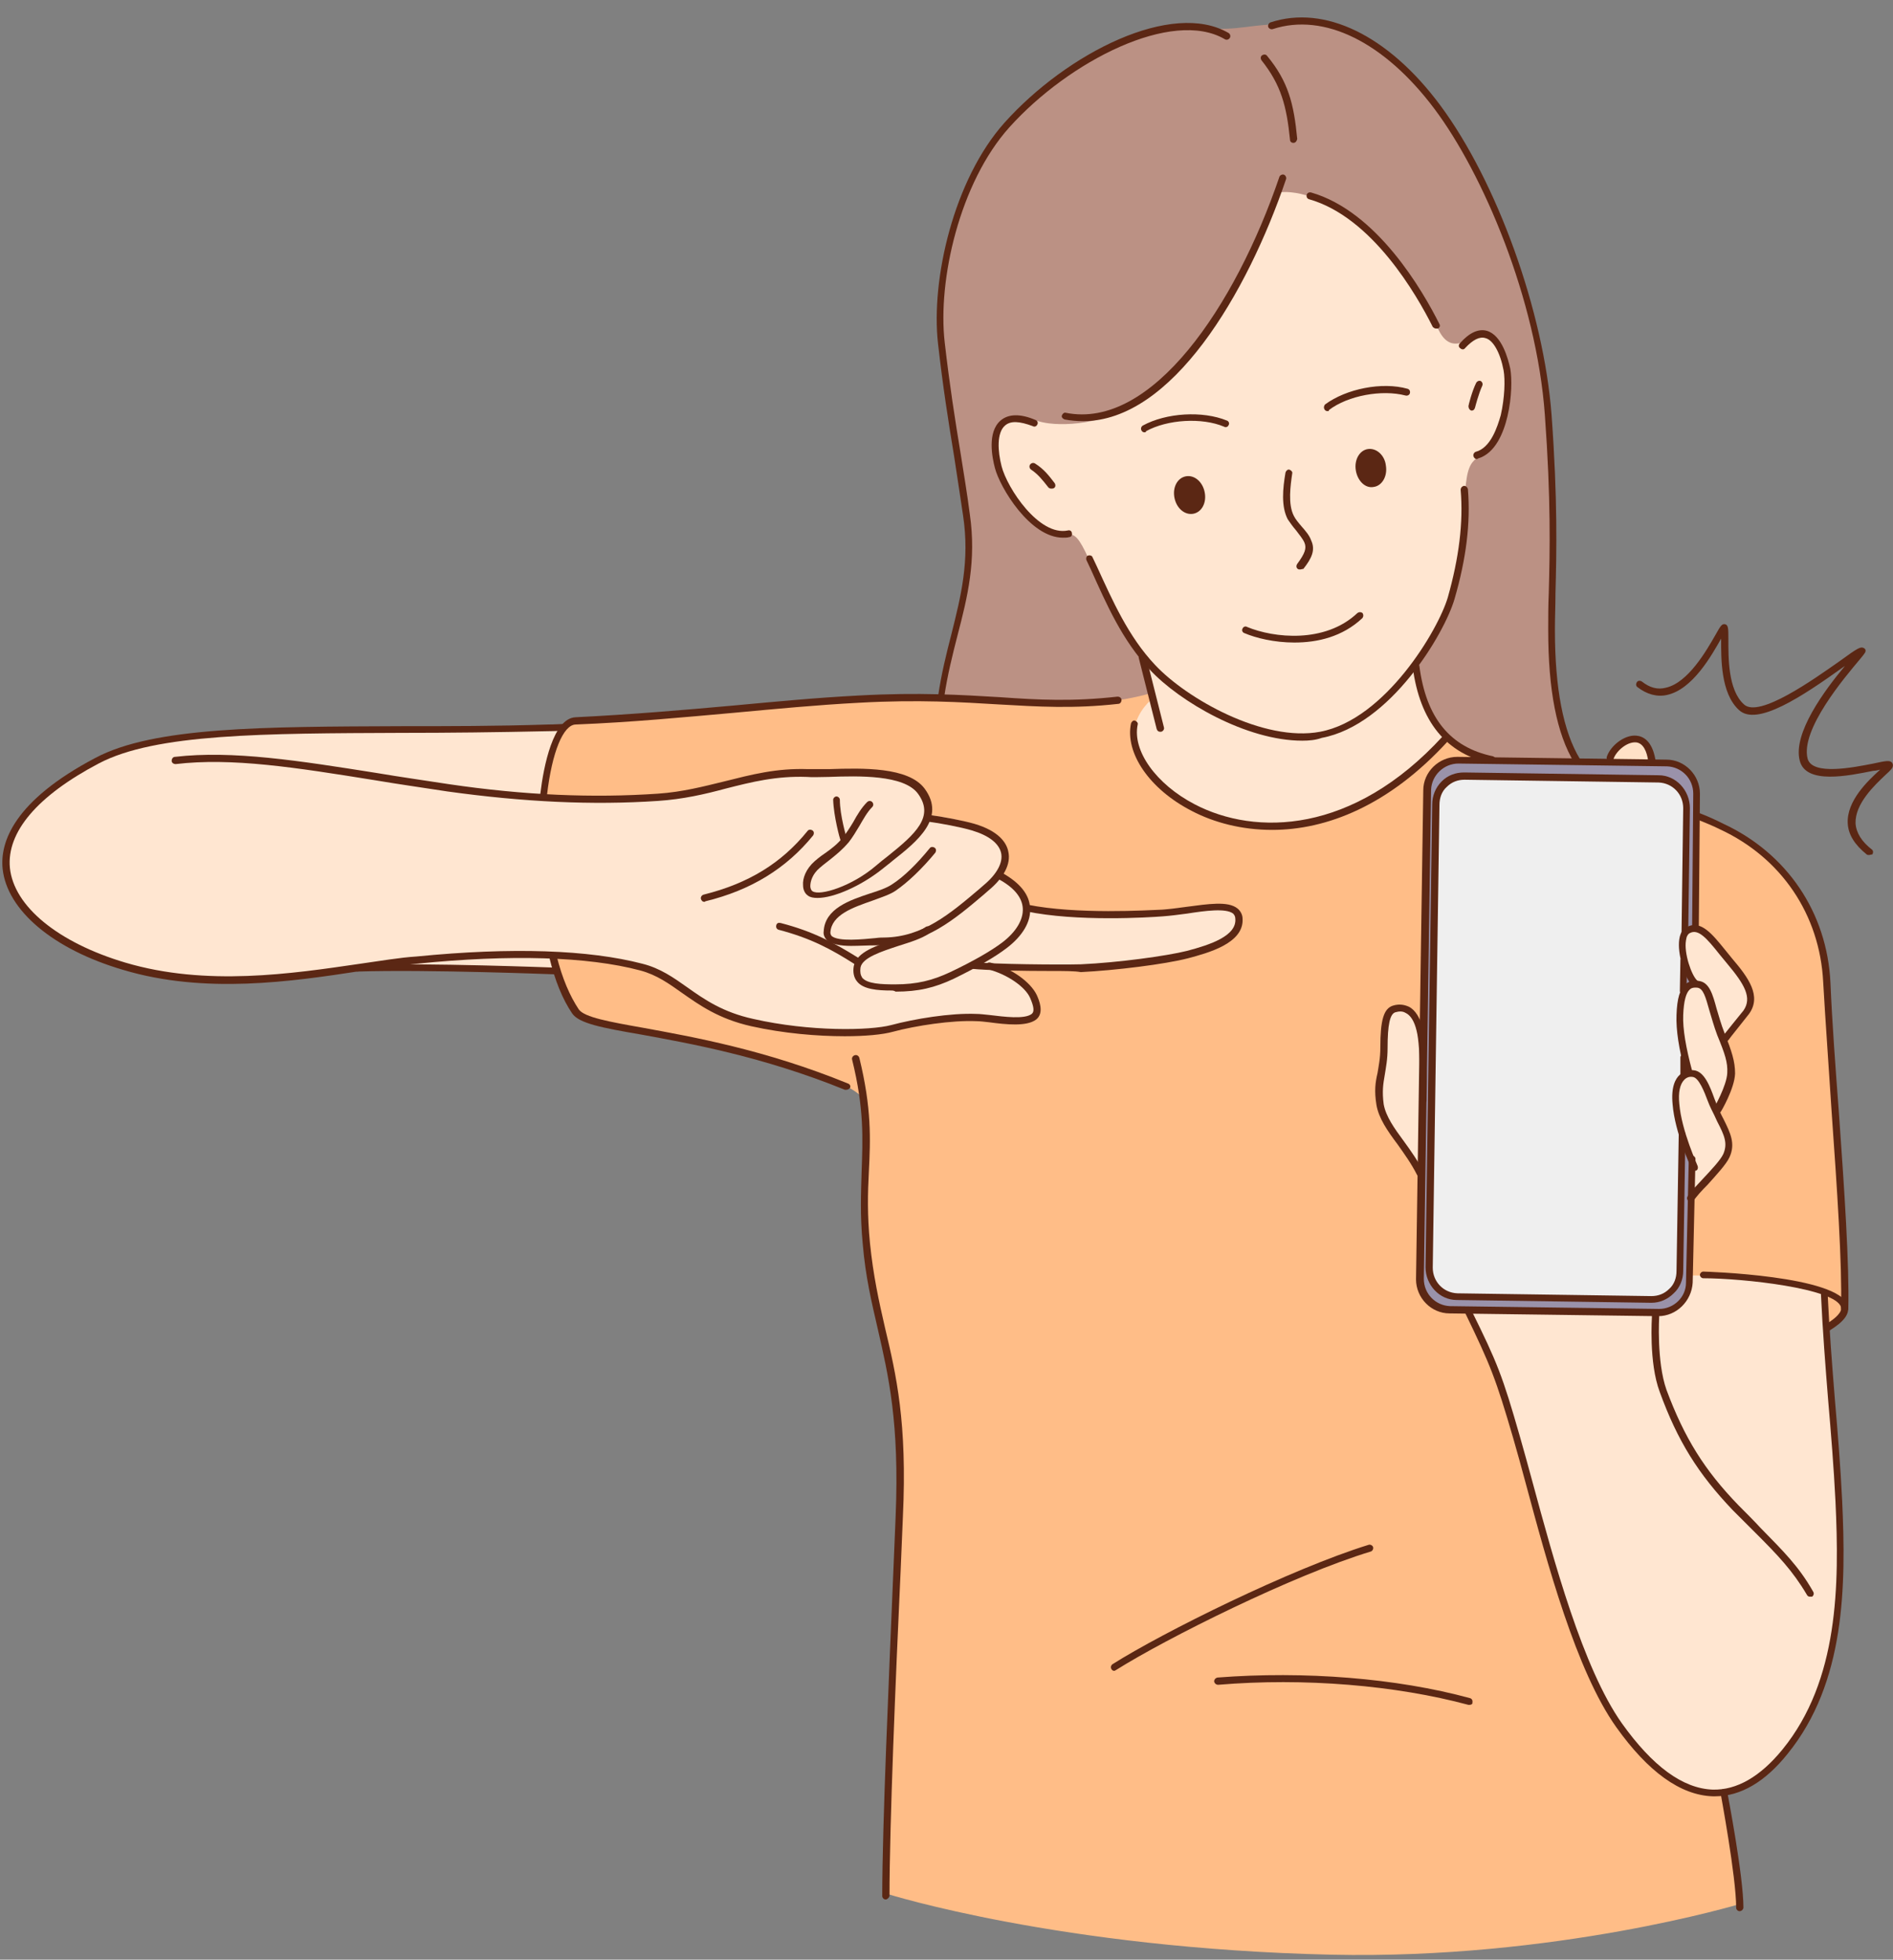 <?xml version="1.0" encoding="UTF-8"?><svg xmlns="http://www.w3.org/2000/svg" xmlns:xlink="http://www.w3.org/1999/xlink" height="505.7" preserveAspectRatio="xMidYMid meet" version="1.0" viewBox="-0.6 -4.5 488.4 505.7" width="488.4" zoomAndPan="magnify"><rect x="-0.6" y="-4.5" width="488.4" height="505.7" fill="#808080" stroke="none"/><defs><clipPath id="a"><path d="M 421 156 L 487.781 156 L 487.781 217 L 421 217 Z M 421 156"/></clipPath></defs><g><g id="change1_1"><path d="M 248.176 47.48 C 250.48 42.301 252.781 36.543 255.516 32.516 C 261.848 22.871 269.906 16.973 277.246 12.367 C 286.168 6.898 294.227 3.734 301.422 2.867 C 308.184 2.008 312.07 3.59 319.84 2.582 C 328.906 1.43 339.844 0.566 348.047 4.309 C 358.121 8.914 367.762 19.129 375.82 32.371 C 386.758 50.359 395.102 73.957 398.703 97.27 C 400.141 106.625 399.996 119.863 399.996 130.512 C 399.996 144.762 399.711 156.414 400.285 167.352 C 401.004 183.184 405.609 191.527 405.609 191.527 L 373.23 199.441 L 242.277 175.555 C 242.277 175.555 250.91 144.473 249.473 133.68 C 247.312 116.984 242.852 95.398 242.562 77.125 C 242.277 65.754 244.293 56.258 248.176 47.48" fill="#bb9184"/></g><g id="change2_1"><path d="M 231.34 375.008 C 231.484 359.609 229.613 350.977 227.598 342.195 C 225.871 334.43 224.289 326.223 222.992 317.879 C 221.699 308.953 222.418 297.73 222.707 289.387 C 222.848 285.066 222.418 279.742 222.418 279.742 C 222.418 279.742 222.707 276.289 204.141 270.531 C 192.055 266.793 169.891 262.617 157.371 260.027 C 150.754 258.59 148.164 257.008 148.164 257.008 C 148.164 257.008 139.383 244.055 138.953 225.203 C 138.809 220.598 138.52 209.52 139.098 204.77 C 139.961 199.012 140.68 193.398 141.977 189.656 C 143.844 183.902 146.723 181.602 146.723 181.602 C 146.723 181.602 153.344 181.457 165.145 180.449 C 173.777 179.73 187.016 178.004 198.816 177.137 C 208.461 176.418 216.949 176.133 226.59 175.699 C 241.414 175.125 253.355 175.844 263.863 176.418 C 270.336 176.852 276.527 176.707 281.418 176.707 C 288.613 176.707 296.242 174.402 296.242 174.402 L 372.512 186.203 C 372.512 186.203 375.965 189.227 380.426 190.809 C 386.758 193.109 396.109 194.406 407.625 197.141 C 419.422 199.875 432.809 202.895 444.176 208.652 C 451.082 212.105 457.27 216.281 461.875 223.188 C 464.465 227.074 467.055 232.109 468.496 236.859 C 470.652 244.055 471.086 250.961 471.52 258.73 C 471.949 264.633 472.379 271.539 472.668 277.297 C 473.531 294.711 475.691 318.738 475.547 329.965 C 475.402 337.594 471.086 337.738 471.086 337.738 L 444.32 458.473 C 444.32 458.473 445.613 465.668 446.621 472.719 C 447.629 479.77 448.348 486.82 448.348 486.82 C 448.348 486.82 400.715 501.211 342.867 499.918 C 272.93 498.332 228.316 484.23 228.316 484.23 C 228.316 484.23 228.461 479.77 229.18 452.285 C 229.758 425.09 230.906 404.941 231.34 375.008" fill="#ffbd87"/></g><g id="change3_1"><path d="M 258.105 104.754 C 261.418 101.012 265.016 104.18 270.051 104.754 C 277.102 105.617 288.184 103.746 296.387 97.129 C 305.309 89.934 313.652 77.844 319.555 66.477 C 325.309 55.539 328.762 45.32 328.762 45.32 C 328.762 45.32 335.238 43.02 348.766 51.941 C 357.402 57.695 366.469 70.938 370.207 79.859 C 373.949 88.781 379.852 81.012 382.008 81.586 C 384.887 82.305 387.621 86.766 388.195 90.797 C 388.918 95.977 387.91 100.867 386.469 105.473 C 383.445 115.547 379.129 110.941 377.836 118.715 C 377.117 123.031 377.402 127.203 376.973 132.527 C 376.539 137.562 375.391 143.895 374.094 148.789 C 371.359 158.574 364.598 167.352 364.598 167.352 C 364.598 167.352 365.602 173.684 367.473 178.289 C 369.344 182.895 372.656 186.203 372.656 186.203 C 372.656 186.203 366.035 192.969 358.695 198.148 C 351.355 203.188 342.434 206.352 342.434 206.352 C 342.434 206.352 323.871 214.41 305.449 202.754 C 281.418 187.645 296.672 175.844 296.672 175.844 L 293.793 164.617 C 293.793 164.617 291.203 161.309 288.18 155.984 C 285.594 151.379 282.57 145.047 281.273 142.027 C 275.52 128.211 276.094 136.27 269.473 132.098 C 265.734 129.793 262.277 127.348 259.402 122.168 C 256.668 117.129 254.223 109.215 258.105 104.754" fill="#ffe6d1"/></g><g id="change3_2"><path d="M 24.547 191.527 C 29.871 189.082 37.355 186.781 47.574 185.484 C 56.352 184.336 67.863 184.477 78.082 184.047 C 95.062 183.328 111.469 183.613 123.988 183.613 C 136.074 183.613 144.711 183.184 144.711 183.184 C 144.711 183.184 142.695 186.203 141.254 190.809 C 139.816 195.414 139.098 201.457 139.098 201.457 C 139.098 201.457 154.926 202.32 171.906 200.309 C 183.707 198.867 195.363 194.262 205.727 194.695 C 211.191 194.984 215.652 194.262 220.258 194.406 C 225.297 194.551 230.332 195.414 233.066 196.711 C 235.512 197.859 236.664 199.012 237.383 200.598 C 238.535 203.043 238.535 205.777 238.535 205.777 C 238.535 205.777 251.199 206.926 256.379 211.242 C 259.832 214.121 257.242 220.598 257.242 220.598 L 262.137 224.629 L 264.582 229.375 C 264.582 229.375 280.699 231.68 293.793 230.816 C 309.191 229.809 321.855 225.633 318.547 234.988 C 318.402 235.562 316.82 237.145 314.66 238.152 C 310.633 240.168 303.723 242.039 295.809 243.191 C 278.398 245.637 257.098 244.773 257.098 244.773 C 257.098 244.773 260.551 246.645 263.43 249.523 C 265.445 251.539 267.172 254.559 267.316 255.277 C 267.605 257.867 265.879 259.453 250.621 257.727 C 250.621 257.727 244.293 257.727 238.535 258.59 C 234.074 259.309 229.902 260.746 223.715 261.18 C 217.812 261.609 210.043 261.035 202.129 260.172 C 197.09 259.598 190.613 258.73 185.434 256.145 C 178.094 252.547 171.906 246.789 165.719 245.062 C 157.66 242.902 142.406 241.465 142.406 241.465 L 142.84 245.637 L 107.867 244.484 L 93.91 244.773 L 66.426 247.938 L 47.141 247.508 C 47.141 247.508 39.227 246.934 29.586 243.766 C 20.664 240.891 10.445 235.277 4.977 228.656 C 1.668 224.629 0.082 220.887 1.379 215.418 C 2.387 211.242 4.547 206.641 8.863 202.18 C 12.746 198.438 19.078 194.262 24.547 191.527" fill="#ffe6d1"/></g><g id="change3_3"><path d="M 357.977 256.285 C 361.43 251.684 366.035 262.328 366.035 262.328 L 426.621 233.262 L 429.785 228.945 L 437.125 221.316 L 435.828 309.531 L 435.398 324.641 C 435.398 324.641 458.711 324.496 467.488 327.809 C 469.504 328.527 470.367 329.246 470.367 330.539 C 472.094 352.559 475.547 384.648 474.25 402.207 C 471.949 432.855 467.344 437.75 458.855 448.832 C 454.395 454.59 448.926 458.039 442.738 457.898 C 437.125 457.754 431.223 454.875 426.621 451.277 C 422.016 447.68 416.688 439.91 412.516 431.418 C 402.73 411.129 395.246 381.914 389.059 360.328 C 385.176 346.371 378.555 334.57 378.555 334.57 L 365.746 297.73 C 365.746 297.73 362.871 293.848 360.566 290.105 C 357.258 285.066 354.379 279.453 355.387 274.707 C 356.25 269.523 355.387 259.598 357.977 256.285" fill="#ffe6d1"/></g><g id="change4_1"><path d="M 367.332 197.719 C 367.332 197.719 368.77 194.262 371.07 192.824 C 373.375 191.387 375.965 191.387 375.965 191.387 L 431.512 192.68 C 431.512 192.68 433.672 193.543 434.965 195.129 C 436.262 196.711 436.836 199.012 436.836 199.012 L 436.406 234.27 L 433.383 237.004 L 433.238 241.754 L 434.391 244.918 L 436.406 246.07 L 435.973 252.547 L 427.914 268.23 C 427.914 268.23 425.469 279.742 430.648 279.602 C 434.68 279.453 435.973 277.586 435.973 277.586 L 435.684 288.234 L 435.543 301.762 L 435.398 327.09 C 435.398 327.09 434.68 330.109 433.238 332.125 C 431.656 334.281 429.211 334.57 429.211 334.57 L 371.648 333.422 C 371.648 333.422 369.199 332.559 367.617 330.688 C 366.035 328.812 365.602 326.512 365.602 326.512 L 367.332 197.719" fill="#9a92aa"/></g><g id="change5_1"><path d="M 369.633 201.172 L 372.512 197.574 L 376.109 195.703 L 429.785 196.855 L 433.094 199.73 L 434.82 203.902 L 433.957 227.504 L 433.527 260.605 L 433.957 273.555 L 433.094 287.656 L 433.238 301.617 L 433.238 309.676 L 432.809 323.777 C 432.809 323.777 432.664 325.648 431.223 327.664 C 429.785 329.531 427.48 330.828 427.48 330.828 L 374.383 330.254 C 374.383 330.254 372.512 330.109 370.926 328.812 C 369.344 327.52 368.195 323.777 368.195 323.777 L 369.633 201.172" fill="#efefef"/></g><g id="change6_1"><path d="M 416.836 188.074 C 416.836 188.074 420.43 184.621 423.023 186.492 C 425.613 188.363 425.324 192.105 425.324 192.105 L 414.676 192.105 L 416.836 188.074" fill="#ffe1c7"/></g><g clip-path="url(#a)" id="change7_1"><path d="M 481.59 216.137 C 481.445 216.137 481.16 216.137 481.016 215.992 C 477.992 213.547 476.266 210.957 476.121 207.934 C 475.836 202.18 481.305 196.996 484.324 194.262 L 484.469 194.117 C 483.895 194.262 483.316 194.406 482.742 194.406 C 476.266 195.703 465.328 198.004 463.746 191.816 C 461.875 184.766 470.223 173.539 475.402 167.352 C 475.258 167.496 475.117 167.496 474.973 167.641 C 464.32 175.266 452.664 183.039 448.062 178.723 C 443.312 174.402 443.457 165.34 443.457 160.445 L 443.457 160.301 C 441.008 164.617 436.117 173.395 429.496 174.836 C 426.906 175.41 424.316 174.691 421.871 172.82 C 421.438 172.531 421.438 171.957 421.727 171.523 C 422.016 171.094 422.59 171.094 423.023 171.383 C 425.035 172.965 427.051 173.539 429.211 172.965 C 434.965 171.672 439.715 163.324 442.02 159.293 C 443.312 156.992 443.602 156.559 444.32 156.559 C 445.328 156.703 445.328 157.566 445.328 160.445 C 445.328 165.051 445.184 173.539 449.355 177.281 C 453.242 180.879 467.344 170.809 474.109 166.059 C 478.855 162.605 479.434 162.316 480.297 162.746 C 480.582 162.891 480.727 163.18 480.727 163.324 C 480.727 163.754 480.727 163.898 479.145 165.77 C 475.402 170.23 463.891 183.758 465.762 191.242 C 466.914 195.703 477.562 193.543 482.742 192.535 C 486.051 191.816 486.914 191.672 487.492 192.25 C 487.637 192.391 487.777 192.68 487.777 192.969 C 487.777 193.688 487.348 194.117 485.766 195.559 C 483.031 198.148 477.992 202.895 478.137 207.934 C 478.281 210.383 479.719 212.684 482.312 214.695 C 482.742 214.984 482.742 215.562 482.453 215.992 C 482.164 215.992 481.879 216.137 481.59 216.137" fill="#5b2714"/></g><g id="change3_4"><path d="M 436.406 249.234 C 436.406 249.234 430.074 236.426 435.543 235.422 C 436.98 235.133 438.852 235.707 441.441 238.297 C 444.895 241.754 449.07 247.797 449.789 248.516 C 451.227 249.812 451.66 253.551 450.074 256.43 C 448.062 260.027 444.465 263.914 444.465 263.914 C 444.465 263.914 446.477 268.52 445.902 273.27 C 445.469 278.016 442.449 282.477 442.449 282.477 C 442.449 282.477 446.621 290.105 445.758 292.406 C 443.742 297.586 435.684 303.773 435.684 303.773 L 435.828 295.859 C 435.828 295.859 431.945 284.926 431.656 279.023 C 431.512 273.121 435.109 272.402 435.109 272.402 C 435.109 272.402 432.664 260.605 432.949 254.703 C 433.238 248.945 436.406 249.234 436.406 249.234" fill="#ffe6d1"/></g><g id="change7_2"><path d="M 227.887 485.672 C 227.453 485.672 227.023 485.238 227.023 484.809 C 227.023 466.531 228.75 428.398 229.902 400.621 L 230.477 386.809 C 231.484 362.633 228.605 350.398 225.871 338.457 C 224.289 331.551 222.707 325.074 221.984 316.438 C 221.266 308.953 221.555 303.344 221.699 297.875 C 221.984 289.527 222.418 281.758 219.25 268.949 C 219.109 268.52 219.395 267.941 219.973 267.797 C 220.402 267.652 220.977 267.941 221.121 268.52 C 224.289 281.469 224 289.387 223.57 297.875 C 223.281 303.344 223.137 308.953 223.855 316.297 C 224.719 324.785 226.16 331.262 227.742 338.168 C 230.621 350.258 233.496 362.633 232.348 386.953 L 231.77 400.77 C 230.477 428.539 228.895 466.531 228.895 484.809 C 228.75 485.238 228.316 485.672 227.887 485.672" fill="#5b2714"/></g><g id="change7_3"><path d="M 448.207 488.691 C 447.773 488.691 447.34 488.262 447.34 487.832 C 447.34 479.77 443.312 458.332 443.312 458.188 C 443.168 457.754 443.602 457.18 444.031 457.18 C 444.465 457.031 445.039 457.465 445.039 457.898 C 445.184 458.762 449.211 479.629 449.211 487.828 C 449.07 488.406 448.637 488.691 448.207 488.691" fill="#5b2714"/></g><g id="change7_4"><path d="M 427.195 335.145 C 427.195 335.145 427.051 335.145 427.195 335.145 L 373.375 334.43 C 368.625 334.43 364.738 330.398 364.738 325.648 L 366.609 199.441 C 366.609 194.695 370.641 190.809 375.391 190.809 L 375.531 190.809 L 429.352 191.527 C 434.102 191.527 437.988 195.559 437.988 200.309 L 437.699 234.559 C 437.699 234.988 437.27 235.422 436.836 235.422 C 436.406 235.422 435.973 234.988 435.973 234.559 L 436.262 200.309 C 436.262 196.422 433.238 193.398 429.496 193.258 L 375.676 192.535 C 371.934 192.535 368.77 195.559 368.625 199.301 L 366.754 325.504 C 366.754 329.391 369.777 332.41 373.52 332.555 L 427.34 333.273 C 427.34 333.273 427.34 333.273 427.48 333.273 C 431.223 333.273 434.391 330.254 434.391 326.512 L 435.109 294.566 C 435.109 294.133 435.543 293.699 435.973 293.699 C 436.406 293.699 436.836 294.133 436.836 294.566 L 436.117 326.512 C 435.828 331.262 431.945 335.145 427.195 335.145" fill="#5b2714"/></g><g id="change7_5"><path d="M 433.672 252.113 C 433.238 252.113 432.809 251.684 432.809 251.25 L 432.949 243.336 C 432.949 242.902 433.383 242.473 433.816 242.473 C 434.246 242.473 434.68 242.902 434.68 243.336 L 434.535 251.25 C 434.68 251.684 434.246 252.113 433.672 252.113" fill="#5b2714"/></g><g id="change7_6"><path d="M 433.816 273.555 C 433.238 273.555 432.949 273.121 432.949 272.691 L 432.949 268.375 C 432.949 267.941 433.383 267.512 433.816 267.512 C 434.246 267.512 434.68 267.941 434.68 268.375 L 434.68 272.691 C 434.82 273.121 434.391 273.555 433.816 273.555" fill="#5b2714"/></g><g id="change7_7"><path d="M 425.469 331.691 C 425.324 331.691 425.324 331.691 425.469 331.691 L 375.246 330.973 C 370.785 330.973 367.188 327.09 367.188 322.48 L 368.914 203.043 C 368.914 200.883 369.777 198.727 371.359 197.141 C 372.941 195.559 374.957 194.84 377.117 194.84 L 377.262 194.84 L 427.34 195.559 C 431.801 195.559 435.398 199.441 435.398 204.051 L 434.965 236.281 C 434.965 236.715 434.535 237.145 434.102 237.145 C 433.672 237.145 433.238 236.715 433.238 236.281 L 433.672 204.051 C 433.672 200.449 430.938 197.574 427.34 197.43 L 377.262 196.711 C 375.531 196.711 373.949 197.285 372.656 198.578 C 371.359 199.73 370.785 201.457 370.785 203.184 L 369.055 322.629 C 369.055 326.223 371.789 329.102 375.391 329.246 L 425.469 329.965 C 427.195 329.965 428.777 329.391 430.074 328.094 C 431.367 326.941 431.945 325.219 431.945 323.488 L 432.52 288.234 C 432.52 287.801 432.949 287.371 433.383 287.371 C 433.816 287.371 434.246 287.801 434.246 288.234 L 433.672 323.488 C 433.672 325.648 432.809 327.809 431.223 329.246 C 429.641 330.828 427.625 331.691 425.469 331.691" fill="#5b2714"/></g><g id="change7_8"><path d="M 365.891 299.172 C 365.602 299.172 365.172 299.023 365.027 298.738 C 363.59 295.859 361.719 293.27 359.992 290.824 C 357.402 287.371 355.098 284.062 354.523 280.605 C 353.945 277.008 354.234 274.852 354.809 272.402 C 355.098 270.531 355.531 268.66 355.531 265.785 C 355.531 258.73 356.395 255.711 358.84 254.992 C 360.277 254.559 361.574 254.703 362.871 255.277 C 364.598 256.145 365.746 258.156 366.609 261.035 C 367.762 265.641 367.473 278.879 367.473 279.453 C 367.473 279.887 367.043 280.316 366.609 280.316 C 366.18 280.316 365.746 279.887 365.746 279.453 C 365.746 279.312 366.035 265.785 364.883 261.469 C 364.309 259.02 363.301 257.438 362.004 256.863 C 361.285 256.43 360.422 256.43 359.414 256.719 C 357.977 257.148 357.402 260.027 357.402 265.93 C 357.402 268.949 356.969 270.965 356.68 272.836 C 356.25 275.281 355.961 277.152 356.395 280.461 C 356.969 283.629 359.129 286.648 361.574 289.961 C 363.445 292.551 365.316 295.141 366.754 298.16 C 367.043 298.594 366.754 299.172 366.324 299.312 C 366.035 299.172 366.035 299.172 365.891 299.172" fill="#5b2714"/></g><g id="change7_9"><path d="M 425.469 192.395 C 425.035 192.395 424.605 192.105 424.605 191.672 C 424.316 189.656 423.453 187.211 421.438 187.066 C 418.992 186.926 416.258 189.516 415.684 191.387 C 415.539 191.816 414.965 192.105 414.531 191.961 C 414.102 191.816 413.812 191.242 413.957 190.809 C 414.82 188.074 418.418 185.055 421.582 185.34 C 423.309 185.484 425.613 186.637 426.477 191.387 C 426.621 191.816 426.188 192.391 425.754 192.391 C 425.613 192.395 425.613 192.395 425.469 192.395" fill="#5b2714"/></g><g id="change7_10"><path d="M 217.383 262.906 C 210.328 262.906 201.551 262.188 193.203 260.316 C 184.859 258.445 179.82 254.848 175.504 251.824 C 172.051 249.379 168.887 247.074 164.566 245.926 C 151.039 242.328 131.039 241.754 106.859 244.199 C 102.547 244.633 97.652 245.352 92.473 246.07 C 74.629 248.805 52.32 252.113 31.168 245.781 C 13.035 240.457 1.234 230.383 0.082 219.734 C -0.637 212.828 2.961 202.18 23.973 191.098 C 39.082 183.039 67.289 183.039 102.977 182.895 C 115.062 182.895 127.586 182.895 140.68 182.465 C 142.262 182.465 144.852 182.316 144.852 182.316 L 144.996 184.047 C 144.996 184.047 142.406 184.188 140.824 184.188 C 127.586 184.477 115.062 184.621 102.977 184.621 C 67.574 184.766 39.516 184.766 24.836 192.535 C 9.008 200.883 1.094 210.234 1.953 219.445 C 2.961 229.375 14.332 238.73 31.742 243.91 C 52.609 250.098 74.629 246.789 92.328 244.199 C 97.508 243.48 102.402 242.613 106.859 242.328 C 131.613 239.883 151.328 240.602 165.145 244.199 C 169.75 245.352 173.203 247.797 176.656 250.242 C 181.117 253.41 185.867 256.719 193.781 258.445 C 208.316 261.754 223.855 261.469 229.324 260.027 C 235.227 258.445 244.578 256.863 251.344 257.148 C 252.207 257.148 253.355 257.293 254.797 257.438 C 258.395 257.867 263.719 258.59 265.59 257.148 C 266.309 256.574 266.164 255.277 265.156 252.977 C 263.863 250.098 259.258 246.934 254.363 245.637 C 253.934 245.492 253.645 245.062 253.789 244.484 C 253.934 244.055 254.363 243.766 254.941 243.91 C 260.41 245.352 265.301 248.945 266.883 252.258 C 267.461 253.551 268.898 256.863 266.738 258.59 C 264.293 260.461 258.969 259.883 254.652 259.309 C 253.355 259.164 252.207 259.02 251.344 259.02 C 245.012 258.73 235.656 260.172 229.758 261.754 C 227.168 262.477 222.707 262.906 217.383 262.906" fill="#5b2714"/></g><g id="change7_11"><path d="M 139.672 201.312 C 139.098 201.312 138.664 200.738 138.809 200.309 C 139.672 193.113 142.117 180.879 147.875 180.594 C 162.41 179.871 175.793 178.723 188.602 177.57 C 199.535 176.562 209.898 175.555 220.977 174.98 C 236.664 174.117 247.602 174.836 257.387 175.41 C 267.461 176.133 276.238 176.562 287.75 175.266 C 288.184 175.266 288.758 175.555 288.758 176.133 C 288.758 176.562 288.469 177.137 287.895 177.137 C 276.238 178.434 267.316 177.859 257.098 177.281 C 247.457 176.707 236.52 175.988 220.977 176.852 C 210.043 177.426 199.68 178.434 188.746 179.441 C 175.793 180.594 162.41 181.887 147.875 182.465 C 144.711 182.605 141.832 189.516 140.535 200.598 C 140.535 201.027 140.105 201.312 139.672 201.312" fill="#5b2714"/></g><g id="change7_12"><path d="M 217.668 276.723 C 217.523 276.723 217.383 276.723 217.383 276.723 C 196.082 268.086 177.375 264.777 164.855 262.477 C 154.781 260.746 148.738 259.598 147.012 257.008 C 144.566 253.41 142.551 248.516 141.109 242.473 C 140.969 242.039 141.254 241.465 141.832 241.32 C 142.262 241.176 142.84 241.465 142.98 242.039 C 144.422 247.938 146.438 252.547 148.738 255.996 C 150.18 258.012 156.508 259.164 165.43 260.746 C 177.949 263.051 196.801 266.359 218.246 275.137 C 218.676 275.281 218.965 275.855 218.676 276.289 C 218.387 276.578 218.102 276.723 217.668 276.723" fill="#5b2714"/></g><g id="change7_13"><path d="M 229.324 251.105 C 225.871 251.105 222.129 250.816 220.547 248.805 C 219.684 247.797 219.395 246.355 219.684 244.773 C 220.402 241.176 225.586 239.449 230.621 237.867 C 233.496 236.859 236.52 235.996 238.246 234.699 C 238.68 234.414 239.254 234.555 239.543 234.988 C 239.828 235.422 239.688 235.996 239.254 236.281 C 237.238 237.723 234.363 238.586 231.195 239.594 C 226.879 241.031 221.844 242.613 221.41 245.203 C 221.266 246.355 221.41 247.074 221.844 247.797 C 223.137 249.379 226.734 249.523 230.332 249.523 C 235.945 249.523 239.977 248.516 244.578 246.355 C 250.621 243.48 255.082 240.891 257.961 238.73 C 261.559 235.996 263.43 232.828 263.285 229.949 C 263.145 227.074 260.984 224.484 256.953 222.324 C 256.523 222.035 256.379 221.461 256.668 221.027 C 256.953 220.598 257.531 220.453 257.961 220.742 C 262.566 223.332 265.016 226.355 265.156 229.809 C 265.445 233.262 263.285 237.004 259.113 240.168 C 256.09 242.473 251.633 245.062 245.441 248.082 C 240.551 250.387 236.375 251.395 230.477 251.395 C 230.043 251.105 229.613 251.105 229.324 251.105" fill="#5b2714"/></g><g id="change7_14"><path d="M 218.965 239.594 C 216.23 239.594 214.07 239.16 212.777 238.152 C 212.199 237.578 211.77 236.715 211.914 235.852 C 212.199 229.949 218.676 227.793 223.855 226.066 C 226.16 225.348 228.172 224.629 229.469 223.766 C 232.637 221.75 236.09 218.293 239.254 214.41 C 239.543 213.977 240.117 213.977 240.551 214.266 C 240.98 214.555 240.98 215.129 240.695 215.562 C 237.383 219.59 233.645 223.188 230.477 225.348 C 229.039 226.355 226.734 227.074 224.434 227.938 C 219.539 229.664 213.926 231.535 213.641 236.141 C 213.641 236.57 213.781 236.715 213.926 237.004 C 215.652 238.586 222.129 237.867 225.297 237.578 C 226.305 237.434 227.023 237.434 227.598 237.434 C 237.527 237.289 244.578 231.246 252.062 224.914 L 253.215 223.906 C 256.668 221.027 258.25 218.008 257.676 215.562 C 257.098 213.113 254.508 211.102 250.191 209.805 C 247.312 208.941 241.988 207.934 238.68 207.504 C 238.246 207.504 237.816 206.926 237.961 206.492 C 237.961 206.062 238.535 205.633 238.965 205.773 C 242.422 206.207 247.746 207.215 250.766 208.078 C 257.098 209.949 259.113 212.973 259.547 215.273 C 260.266 218.438 258.395 222.035 254.363 225.348 L 253.215 226.355 C 245.586 232.828 238.246 239.02 227.598 239.305 C 227.168 239.305 226.445 239.449 225.441 239.449 C 223.281 239.449 220.977 239.594 218.965 239.594" fill="#5b2714"/></g><g id="change7_15"><path d="M 210.328 227.219 C 209.32 227.219 208.461 227.074 207.883 226.641 C 207.02 226.066 206.59 225.059 206.59 223.906 C 206.445 222.184 207.309 219.734 209.609 217.719 C 210.762 216.711 211.77 215.992 212.633 215.418 C 214.215 214.266 215.367 213.402 216.949 211.531 C 217.812 210.383 218.676 209.086 219.539 207.645 C 220.547 205.777 221.699 203.906 223.137 202.465 C 223.426 202.18 224 202.035 224.434 202.465 C 224.719 202.754 224.863 203.328 224.434 203.762 C 223.137 205.055 222.129 206.926 221.121 208.652 C 220.258 210.094 219.395 211.531 218.387 212.828 C 216.66 214.844 215.367 215.848 213.781 217.145 C 212.922 217.863 212.059 218.438 210.906 219.445 C 209.035 221.027 208.461 222.898 208.461 224.195 C 208.461 224.77 208.746 225.348 209.035 225.488 C 210.906 226.785 219.25 224.195 225.441 218.871 C 226.305 218.152 227.312 217.285 228.461 216.426 C 235.656 210.668 240.551 206.207 236.234 200.309 C 232.637 195.414 220.977 195.703 213.207 195.988 C 211.051 195.988 209.035 196.133 207.598 195.988 C 199.68 195.703 193.348 197.285 186.586 199.012 C 181.262 200.449 175.648 201.746 169.172 202.18 C 152.191 203.328 134.492 202.465 114.777 199.73 C 108.301 198.727 102.113 197.859 96.215 196.855 C 75.633 193.543 59.23 190.953 44.695 192.68 C 44.262 192.68 43.688 192.395 43.688 191.816 C 43.688 191.387 43.977 190.809 44.551 190.809 C 59.371 189.082 76.641 191.816 96.645 194.984 C 102.547 195.988 108.73 196.855 115.207 197.859 C 134.781 200.738 152.336 201.457 169.172 200.309 C 175.504 199.875 180.973 198.438 186.297 197.141 C 193.203 195.414 199.68 193.688 207.883 193.977 C 209.32 193.977 211.191 193.977 213.352 193.977 C 221.984 193.688 233.785 193.398 237.961 199.012 C 243.57 206.641 235.945 212.684 229.758 217.574 C 228.75 218.438 227.742 219.156 226.879 219.879 C 221.41 224.195 214.504 227.219 210.328 227.219" fill="#5b2714"/></g><g id="change7_16"><path d="M 217.094 212.828 C 216.66 212.828 216.375 212.539 216.23 212.254 C 216.086 211.965 214.504 206.207 214.359 201.891 C 214.359 201.457 214.789 201.027 215.223 201.027 C 215.652 201.027 216.086 201.457 216.086 201.891 C 216.086 205.918 217.812 211.676 217.812 211.676 C 217.957 212.105 217.668 212.684 217.238 212.828 C 217.238 212.684 217.094 212.828 217.094 212.828" fill="#5b2714"/></g><g id="change7_17"><path d="M 181.117 228.227 C 180.684 228.227 180.398 227.938 180.254 227.504 C 180.109 227.074 180.398 226.496 180.973 226.355 C 192.484 223.477 200.977 218.293 207.738 209.949 C 208.027 209.52 208.602 209.52 209.035 209.805 C 209.465 210.094 209.465 210.668 209.18 211.102 C 202.27 219.59 193.203 225.203 181.406 228.082 C 181.262 228.227 181.117 228.227 181.117 228.227" fill="#5b2714"/></g><g id="change7_18"><path d="M 270.914 246.07 C 263.574 246.07 253.934 245.926 250.047 245.492 C 249.617 245.492 249.184 245.062 249.328 244.484 C 249.328 244.055 249.902 243.621 250.336 243.766 C 255.805 244.344 272.93 244.484 278.254 244.344 C 287.895 243.91 300.414 242.184 305.594 240.891 C 311.641 239.305 318.547 237.004 318.113 232.543 C 318.113 231.969 317.828 231.535 317.539 231.246 C 315.668 229.809 310.344 230.527 305.738 231.246 C 303.578 231.535 301.422 231.82 299.406 231.969 C 295.809 232.254 277.102 233.406 264.148 230.672 C 263.719 230.527 263.285 230.098 263.43 229.664 C 263.574 229.23 264.008 228.801 264.438 228.945 C 277.246 231.535 295.664 230.383 299.262 230.238 C 301.133 230.098 303.438 229.809 305.449 229.52 C 311.062 228.801 316.242 227.938 318.691 229.949 C 319.41 230.527 319.984 231.535 319.984 232.543 C 320.418 239.02 310.777 241.465 306.027 242.762 C 299.984 244.344 287.031 245.926 278.254 246.355 C 276.672 246.07 274.078 246.07 270.914 246.07" fill="#5b2714"/></g><g id="change7_19"><path d="M 220.402 244.484 C 220.258 244.484 220.113 244.484 219.973 244.344 C 213.641 240.312 208.461 237.578 200.258 235.422 C 199.824 235.277 199.535 234.844 199.68 234.27 C 199.824 233.691 200.258 233.551 200.832 233.691 C 209.18 235.852 214.504 238.73 220.977 242.762 C 221.41 243.047 221.555 243.621 221.266 244.055 C 220.977 244.344 220.691 244.484 220.402 244.484" fill="#5b2714"/></g><g id="change7_20"><path d="M 384.453 192.535 L 384.312 192.535 C 372.512 190.09 365.746 181.742 363.875 167.641 C 363.875 167.211 364.164 166.633 364.598 166.633 C 365.027 166.633 365.602 166.922 365.602 167.352 C 367.332 180.734 373.52 188.363 384.598 190.664 C 385.031 190.809 385.461 191.242 385.316 191.672 C 385.176 192.25 384.887 192.535 384.453 192.535" fill="#5b2714"/></g><g id="change7_21"><path d="M 475.258 333.996 C 474.684 333.996 474.395 333.562 474.395 333.133 C 474.684 321.477 473.387 302.48 471.949 282.188 C 471.23 270.82 470.367 259.164 469.789 248.945 C 468.926 231.535 459 216.855 443.168 209.52 C 441.152 208.512 439.285 207.789 437.555 207.07 C 437.125 206.926 436.836 206.352 437.125 205.918 C 437.27 205.488 437.844 205.199 438.277 205.488 C 440.148 206.207 442.02 207.07 444.031 208.078 C 460.438 215.703 470.797 230.961 471.66 249.09 C 472.094 259.309 472.957 270.965 473.82 282.332 C 475.258 302.625 476.555 321.766 476.266 333.422 C 476.121 333.562 475.691 333.996 475.258 333.996" fill="#5b2714"/></g><g id="change7_22"><path d="M 441.871 459.047 C 441.73 459.047 441.441 459.047 441.297 459.047 C 432.949 458.762 424.605 452.719 416.402 441.203 C 406.043 426.668 398.559 398.754 393.09 378.461 C 391.938 374.145 390.785 369.973 389.781 366.52 C 385.316 351.266 384.023 347.953 377.402 334.281 C 377.117 333.852 377.402 333.273 377.836 333.133 C 378.266 332.988 378.844 333.133 378.988 333.562 C 385.75 347.234 387.047 350.543 391.504 366.086 C 392.516 369.684 393.664 373.715 394.816 378.031 C 400.285 398.176 407.766 425.949 417.84 440.195 C 425.754 451.277 433.527 457.035 441.297 457.32 C 447.484 457.465 453.531 454.012 459.285 446.961 C 473.82 429.117 473.965 404.508 472.957 382.926 C 472.523 374.145 471.805 365.367 471.086 357.02 C 470.367 348.098 469.648 338.887 469.215 329.535 C 469.215 329.102 469.648 328.672 470.078 328.527 C 470.652 328.527 470.941 328.957 470.941 329.391 C 471.375 338.602 472.094 347.812 472.812 356.73 C 473.531 365.078 474.25 373.855 474.684 382.777 C 475.691 404.797 475.547 429.691 460.582 448.113 C 454.824 455.309 448.492 459.047 441.871 459.047" fill="#5b2714"/></g><g id="change7_23"><path d="M 466.336 407.531 C 466.051 407.531 465.762 407.387 465.617 407.098 C 461.875 400.77 458.133 396.883 452.234 390.98 C 450.508 389.254 448.637 387.383 446.477 385.227 C 437.555 375.871 432.23 367.383 427.625 354.719 C 424.75 347.09 425.613 335.434 425.613 335.004 C 425.613 334.57 426.043 334.141 426.621 334.141 C 427.051 334.141 427.48 334.57 427.48 335.145 C 427.48 335.289 426.762 346.805 429.352 354.141 C 433.957 366.52 439.141 374.863 447.918 383.93 C 450.074 386.09 451.945 387.961 453.531 389.688 C 459.43 395.73 463.457 399.617 467.199 406.234 C 467.488 406.668 467.344 407.242 466.914 407.531 C 466.625 407.531 466.48 407.531 466.336 407.531" fill="#5b2714"/></g><g id="change7_24"><path d="M 142.695 246.934 C 142.262 246.934 109.883 245.637 91.609 246.215 C 91.176 246.215 90.746 245.781 90.746 245.352 C 90.746 244.918 91.176 244.484 91.609 244.484 C 110.027 243.91 142.551 245.207 142.84 245.207 C 143.27 245.207 143.703 245.637 143.703 246.211 C 143.559 246.5 143.27 246.934 142.695 246.934" fill="#5b2714"/></g><g id="change7_25"><path d="M 286.887 426.668 C 286.598 426.668 286.312 426.527 286.168 426.238 C 285.879 425.809 286.023 425.23 286.457 424.941 C 299.406 416.742 332.504 400.336 352.508 394.148 C 352.941 394.004 353.516 394.293 353.66 394.723 C 353.805 395.156 353.516 395.73 353.082 395.875 C 333.082 401.918 300.27 418.324 287.461 426.383 C 287.176 426.527 287.031 426.668 286.887 426.668" fill="#5b2714"/></g><g id="change7_26"><path d="M 378.555 435.449 C 378.41 435.449 378.41 435.449 378.266 435.449 C 359.559 430.41 335.961 428.398 313.652 430.27 C 313.223 430.27 312.789 429.98 312.645 429.402 C 312.645 428.973 312.934 428.539 313.512 428.398 C 335.961 426.668 359.703 428.539 378.699 433.723 C 379.129 433.863 379.418 434.297 379.273 434.871 C 379.418 435.16 378.988 435.449 378.555 435.449" fill="#5b2714"/></g><g id="change7_27"><path d="M 273.648 134.254 C 265.156 134.254 257.387 121.305 256.09 116.266 C 255.371 113.531 254.078 107.059 257.531 104.035 C 259.547 102.309 262.566 102.164 266.598 103.891 C 267.027 104.035 267.316 104.609 267.027 105.043 C 266.883 105.473 266.309 105.762 265.879 105.473 C 262.422 104.18 260.121 104.035 258.684 105.328 C 256.523 107.199 256.812 111.949 257.816 115.836 C 259.258 121.445 267.461 133.969 274.941 132.383 C 275.375 132.238 275.949 132.527 275.949 133.105 C 276.094 133.535 275.809 134.109 275.23 134.109 C 274.801 134.254 274.223 134.254 273.648 134.254" fill="#5b2714"/></g><g id="change7_28"><path d="M 380.426 113.965 C 379.992 113.965 379.707 113.676 379.562 113.242 C 379.418 112.812 379.707 112.238 380.137 112.094 C 384.023 111.086 385.75 105.617 386.613 102.598 C 387.621 98.133 387.766 93.527 387.332 91.086 C 386.469 86.477 384.598 83.168 382.586 82.738 C 381.145 82.305 379.418 83.168 377.402 85.328 C 377.117 85.758 376.539 85.758 376.109 85.328 C 375.676 85.039 375.676 84.465 376.109 84.031 C 378.555 81.297 380.859 80.289 383.016 80.867 C 386.902 82.016 388.484 88.062 389.059 90.652 C 389.492 93.098 389.492 97.988 388.34 102.883 C 387.332 107.199 385.176 112.523 380.715 113.82 C 380.57 113.965 380.426 113.965 380.426 113.965" fill="#5b2714"/></g><g id="change7_29"><path d="M 278.828 104.18 C 277.246 104.18 275.664 104.035 274.078 103.746 C 273.648 103.602 273.215 103.172 273.359 102.738 C 273.504 102.309 273.938 101.875 274.367 102.02 C 296.527 106.48 318.113 74.535 329.484 41.148 C 329.625 40.715 330.203 40.43 330.633 40.57 C 331.066 40.715 331.355 41.293 331.211 41.723 C 321.137 71.367 301.711 104.18 278.828 104.18" fill="#5b2714"/></g><g id="change7_30"><path d="M 242.277 176.273 C 241.699 176.133 241.27 175.699 241.414 175.266 C 242.277 169.367 243.57 164.188 244.867 159.148 C 247.312 149.363 249.617 140.297 247.891 128.641 C 247.023 122.887 246.305 117.992 245.586 113.387 C 244.004 103.746 242.707 95.547 241.414 84.176 C 239.543 67.629 245.441 41.867 258.539 27.188 C 274.801 9.059 301.855 -4.469 316.387 4.02 C 316.82 4.309 316.965 4.883 316.676 5.316 C 316.387 5.746 315.812 5.891 315.383 5.605 C 301.855 -2.312 275.23 11.215 259.832 28.34 C 247.023 42.586 241.27 67.77 243.141 83.887 C 244.434 95.113 245.73 103.316 247.312 112.957 C 248.031 117.562 248.895 122.598 249.617 128.211 C 251.344 140.156 249.039 149.508 246.449 159.438 C 245.156 164.477 243.859 169.656 242.996 175.41 C 243.141 175.844 242.707 176.273 242.277 176.273" fill="#5b2714"/></g><g id="change7_31"><path d="M 333.082 32.371 C 332.648 32.371 332.219 32.082 332.219 31.508 C 331.355 22.871 329.914 17.402 324.879 11.07 C 324.59 10.641 324.59 10.062 325.023 9.777 C 325.453 9.488 326.027 9.488 326.316 9.922 C 331.785 16.539 333.223 22.297 334.09 31.363 C 333.945 31.938 333.656 32.371 333.082 32.371" fill="#5b2714"/></g><g id="change7_32"><path d="M 369.922 80.289 C 369.633 80.289 369.344 80.145 369.055 79.859 C 364.883 71.512 353.371 51.508 337.109 46.902 C 336.68 46.762 336.391 46.328 336.535 45.754 C 336.68 45.32 337.109 45.031 337.688 45.176 C 354.668 50.07 366.469 70.504 370.785 79.141 C 371.07 79.57 370.785 80.145 370.352 80.289 C 370.207 80.289 370.066 80.289 369.922 80.289" fill="#5b2714"/></g><g id="change7_33"><path d="M 406.328 192.824 C 406.043 192.824 405.754 192.68 405.609 192.391 C 401.004 184.91 398.844 173.395 398.844 158.145 L 398.844 157.566 C 398.844 154.688 398.844 151.812 398.988 148.5 C 399.277 137.707 399.566 124.324 397.98 102.594 C 395.824 72.664 382.008 40.285 369.488 23.59 C 356.539 6.324 340.996 -1.305 327.758 3.012 C 327.324 3.156 326.75 2.867 326.605 2.438 C 326.461 2.008 326.75 1.43 327.18 1.285 C 341.141 -3.32 357.543 4.598 370.926 22.586 C 385.605 42.301 397.695 75.828 399.711 102.594 C 401.293 124.324 401.004 137.852 400.715 148.645 C 400.715 151.812 400.574 154.832 400.574 157.566 L 400.574 158.145 C 400.574 173.109 402.73 184.336 407.047 191.387 C 407.336 191.816 407.191 192.391 406.762 192.68 C 406.762 192.824 406.473 192.824 406.328 192.824" fill="#5b2714"/></g><g id="change7_34"><path d="M 335.383 186.637 C 320.992 186.637 303.723 176.562 296.098 168.359 C 288.902 160.734 284.871 151.379 280.844 142.457 L 279.691 140.012 C 279.547 139.578 279.691 139.004 280.125 138.859 C 280.555 138.715 281.129 138.859 281.273 139.293 L 282.426 141.738 C 286.457 150.516 290.484 159.727 297.391 167.066 C 305.594 175.844 325.453 187.066 339.988 184.336 C 356.824 181.168 370.496 158 372.941 149.652 C 375.82 139.438 376.973 130.371 376.254 121.879 C 376.254 121.445 376.539 121.016 377.117 120.871 C 377.547 120.871 377.98 121.16 378.125 121.734 C 378.844 130.371 377.691 139.723 374.668 150.086 C 372.078 159.008 358.121 182.605 340.418 185.914 C 338.836 186.492 337.109 186.637 335.383 186.637" fill="#5b2714"/></g><g id="change7_35"><path d="M 298.688 184.336 C 298.258 184.336 297.969 184.047 297.824 183.613 C 297.824 183.613 295.379 173.973 293.219 165.34 C 293.074 164.906 293.363 164.332 293.938 164.188 C 294.371 164.043 294.945 164.332 295.09 164.906 C 297.25 173.539 299.695 183.184 299.695 183.184 C 299.84 183.613 299.551 184.188 298.977 184.336 C 298.832 184.336 298.832 184.336 298.688 184.336" fill="#5b2714"/></g><g id="change7_36"><path d="M 270.625 121.59 C 270.336 121.59 270.051 121.445 269.906 121.305 C 268.324 119.289 267.172 117.852 265.445 116.699 C 265.016 116.41 264.867 115.836 265.156 115.402 C 265.445 114.973 266.02 114.828 266.453 115.113 C 268.754 116.555 270.051 118.281 271.488 120.152 C 271.777 120.586 271.777 121.16 271.344 121.445 C 271.059 121.59 270.914 121.59 270.625 121.59" fill="#5b2714"/></g><g id="change7_37"><path d="M 379.129 101.445 L 378.988 101.445 C 378.555 101.301 378.266 100.867 378.266 100.293 C 378.266 100.148 379.129 96.551 380.281 94.25 C 380.57 93.816 381 93.676 381.434 93.816 C 381.863 94.105 382.008 94.535 381.863 94.969 C 380.859 97.129 379.992 100.582 379.992 100.582 C 379.852 101.156 379.562 101.445 379.129 101.445" fill="#5b2714"/></g><g id="change7_38"><path d="M 334.809 142.457 C 334.664 142.457 334.375 142.457 334.23 142.312 C 333.801 142.023 333.801 141.449 334.09 141.02 C 336.102 138.285 336.535 136.988 335.961 135.551 C 335.527 134.543 334.664 133.535 333.801 132.383 C 332.938 131.375 332.219 130.371 331.641 129.508 C 329.914 126.195 330.348 121.59 331.066 117.418 C 331.211 116.984 331.641 116.555 332.074 116.699 C 332.504 116.844 332.938 117.273 332.793 117.703 C 332.359 120.727 331.641 125.621 333.223 128.641 C 333.656 129.508 334.375 130.367 335.238 131.375 C 336.246 132.527 337.254 133.68 337.688 134.973 C 338.836 137.422 337.828 139.578 335.672 142.312 C 335.383 142.312 335.094 142.457 334.809 142.457" fill="#5b2714"/></g><g id="change7_39"><path d="M 333.367 161.309 C 328.188 161.309 323.438 160.156 320.418 158.863 C 319.984 158.719 319.699 158.145 319.984 157.711 C 320.129 157.281 320.703 156.992 321.137 157.281 C 328.043 160.156 341.285 161.598 349.629 153.684 C 350.062 153.395 350.492 153.395 350.926 153.684 C 351.211 154.113 351.211 154.547 350.926 154.977 C 345.746 159.871 339.27 161.309 333.367 161.309" fill="#5b2714"/></g><g id="change7_40"><path d="M 302.43 124.039 C 301.855 121.305 303.148 118.855 305.309 118.426 C 307.465 117.992 309.625 119.719 310.199 122.453 C 310.777 125.188 309.48 127.637 307.32 128.066 C 305.164 128.5 303.004 126.77 302.43 124.039" fill="#5b2714"/></g><g id="change7_41"><path d="M 349.199 116.844 C 348.766 114.109 350.207 111.66 352.363 111.375 C 354.523 111.086 356.68 112.957 356.969 115.691 C 357.402 118.426 355.961 120.871 353.805 121.16 C 351.645 121.59 349.629 119.574 349.199 116.844" fill="#5b2714"/></g><g id="change7_42"><path d="M 341.859 101.59 C 341.57 101.59 341.285 101.445 341.141 101.156 C 340.852 100.727 340.996 100.148 341.285 99.859 C 346.75 95.832 355.961 93.961 362.582 95.832 C 363.012 95.977 363.301 96.406 363.156 96.984 C 363.012 97.414 362.582 97.703 362.004 97.559 C 355.961 95.977 347.184 97.559 342.289 101.301 C 342.289 101.59 342.148 101.59 341.859 101.59" fill="#5b2714"/></g><g id="change7_43"><path d="M 294.656 107.059 C 294.371 107.059 294.082 106.914 293.938 106.625 C 293.652 106.191 293.793 105.617 294.227 105.328 C 300.27 102.02 309.625 101.445 315.957 104.035 C 316.387 104.18 316.676 104.754 316.387 105.188 C 316.242 105.617 315.668 105.906 315.234 105.617 C 309.48 103.172 300.559 103.746 295.09 106.77 C 295.09 107.059 294.801 107.059 294.656 107.059" fill="#5b2714"/></g><g id="change7_44"><path d="M 470.797 339.031 C 470.512 339.031 470.223 338.887 470.078 338.602 C 469.789 338.168 469.934 337.594 470.367 337.305 C 473.246 335.578 474.684 333.996 474.395 332.844 C 473.102 327.949 448.926 325.359 438.852 325.359 C 438.418 325.359 437.988 324.93 437.988 324.496 C 437.988 324.066 438.418 323.637 438.852 323.637 C 439.141 323.637 473.965 324.641 476.121 332.41 C 476.699 334.57 475.117 336.586 471.375 338.887 C 471.086 339.031 470.941 339.031 470.797 339.031" fill="#5b2714"/></g><g id="change7_45"><path d="M 327.613 209.66 C 319.84 209.66 312.645 207.789 306.891 204.77 C 295.953 199.156 289.621 189.805 291.203 182.176 C 291.348 181.742 291.781 181.312 292.211 181.457 C 292.645 181.602 293.074 182.031 292.93 182.465 C 291.492 189.227 297.68 197.859 307.609 203.043 C 323.297 211.242 348.477 210.812 371.648 185.484 C 371.934 185.055 372.512 185.055 372.941 185.484 C 373.375 185.773 373.375 186.348 372.941 186.781 C 357.688 203.473 341.57 209.66 327.613 209.66" fill="#5b2714"/></g><g id="change7_46"><path d="M 435.543 305.645 C 435.398 305.645 435.254 305.645 435.109 305.504 C 434.68 305.215 434.535 304.641 434.82 304.207 C 435.543 303.055 437.125 301.473 438.707 299.746 C 440.867 297.441 443.312 294.852 444.031 293.27 C 445.184 290.535 444.32 288.52 442.449 284.922 C 442.02 283.914 441.441 282.766 440.867 281.613 C 440.578 281.039 440.289 280.316 440.004 279.602 C 439.141 277.297 437.699 273.555 436.117 273.41 C 435.254 273.266 434.535 273.555 433.957 274.133 C 432.809 275.281 432.375 277.441 432.664 280.316 C 433.238 287.371 437.414 296.293 437.414 296.438 C 437.555 296.867 437.414 297.441 436.98 297.586 C 436.551 297.73 435.973 297.586 435.828 297.156 C 435.684 296.723 431.512 287.801 430.938 280.461 C 430.504 276 431.656 273.844 432.809 272.836 C 433.816 271.828 434.965 271.539 436.406 271.684 C 439.141 271.973 440.578 275.855 441.73 279.023 C 442.02 279.742 442.305 280.461 442.449 280.895 C 443.023 282.047 443.457 283.195 444.031 284.203 C 445.902 287.945 447.199 290.68 445.613 294.133 C 444.75 296.004 442.305 298.594 440.004 301.184 C 438.418 302.77 436.98 304.352 436.262 305.504 C 436.117 305.504 435.828 305.645 435.543 305.645" fill="#5b2714"/></g><g id="change7_47"><path d="M 442.305 282.91 C 442.16 282.91 442.02 282.91 441.871 282.766 C 441.441 282.477 441.297 281.902 441.586 281.473 C 441.586 281.473 444.895 275.715 445.039 272.402 C 445.184 269.668 444.465 267.512 442.449 262.617 C 441.586 260.316 441.008 258.156 440.434 256.285 C 439.426 252.688 438.852 250.676 437.414 250.387 C 436.262 250.242 435.684 250.527 435.398 250.816 C 434.391 251.684 433.816 253.84 433.672 257.438 C 433.527 261.035 434.391 265.93 435.973 271.828 C 436.117 272.262 435.828 272.836 435.398 272.98 C 434.965 273.121 434.391 272.836 434.246 272.402 C 432.52 266.215 431.801 261.18 431.945 257.438 C 432.086 253.121 432.809 250.676 434.391 249.379 C 435.254 248.656 436.551 248.371 437.844 248.656 C 440.434 249.09 441.297 252.113 442.305 255.855 C 442.879 257.727 443.457 259.883 444.32 262.043 C 446.191 266.793 447.055 269.383 447.055 272.547 C 446.91 276.434 443.457 282.332 443.312 282.477 C 442.879 282.766 442.594 282.91 442.305 282.91" fill="#5b2714"/></g><g id="change7_48"><path d="M 444.605 264.344 C 444.465 264.344 444.176 264.344 444.031 264.199 C 443.602 263.914 443.602 263.34 443.887 262.906 C 443.887 262.906 448.348 257.293 449.211 256.285 C 451.516 252.977 449.5 249.523 445.039 244.199 C 444.32 243.336 443.742 242.613 443.023 241.754 C 439.715 237.578 437.555 235.133 435.398 236.281 C 434.82 236.57 434.535 237.145 434.391 238.152 C 433.816 241.465 435.828 247.219 437.27 248.516 C 437.555 248.805 437.555 249.379 437.27 249.812 C 436.98 250.098 436.406 250.098 435.973 249.812 C 434.102 247.938 432.086 241.609 432.664 237.867 C 432.949 235.852 433.957 234.988 434.68 234.699 C 438.277 232.828 441.297 236.715 444.465 240.602 C 445.039 241.32 445.758 242.184 446.336 242.902 C 450.508 247.797 453.961 252.547 450.652 257.148 C 449.789 258.301 445.469 263.625 445.328 263.914 C 445.039 264.199 444.895 264.344 444.605 264.344" fill="#5b2714"/></g></g></svg>
